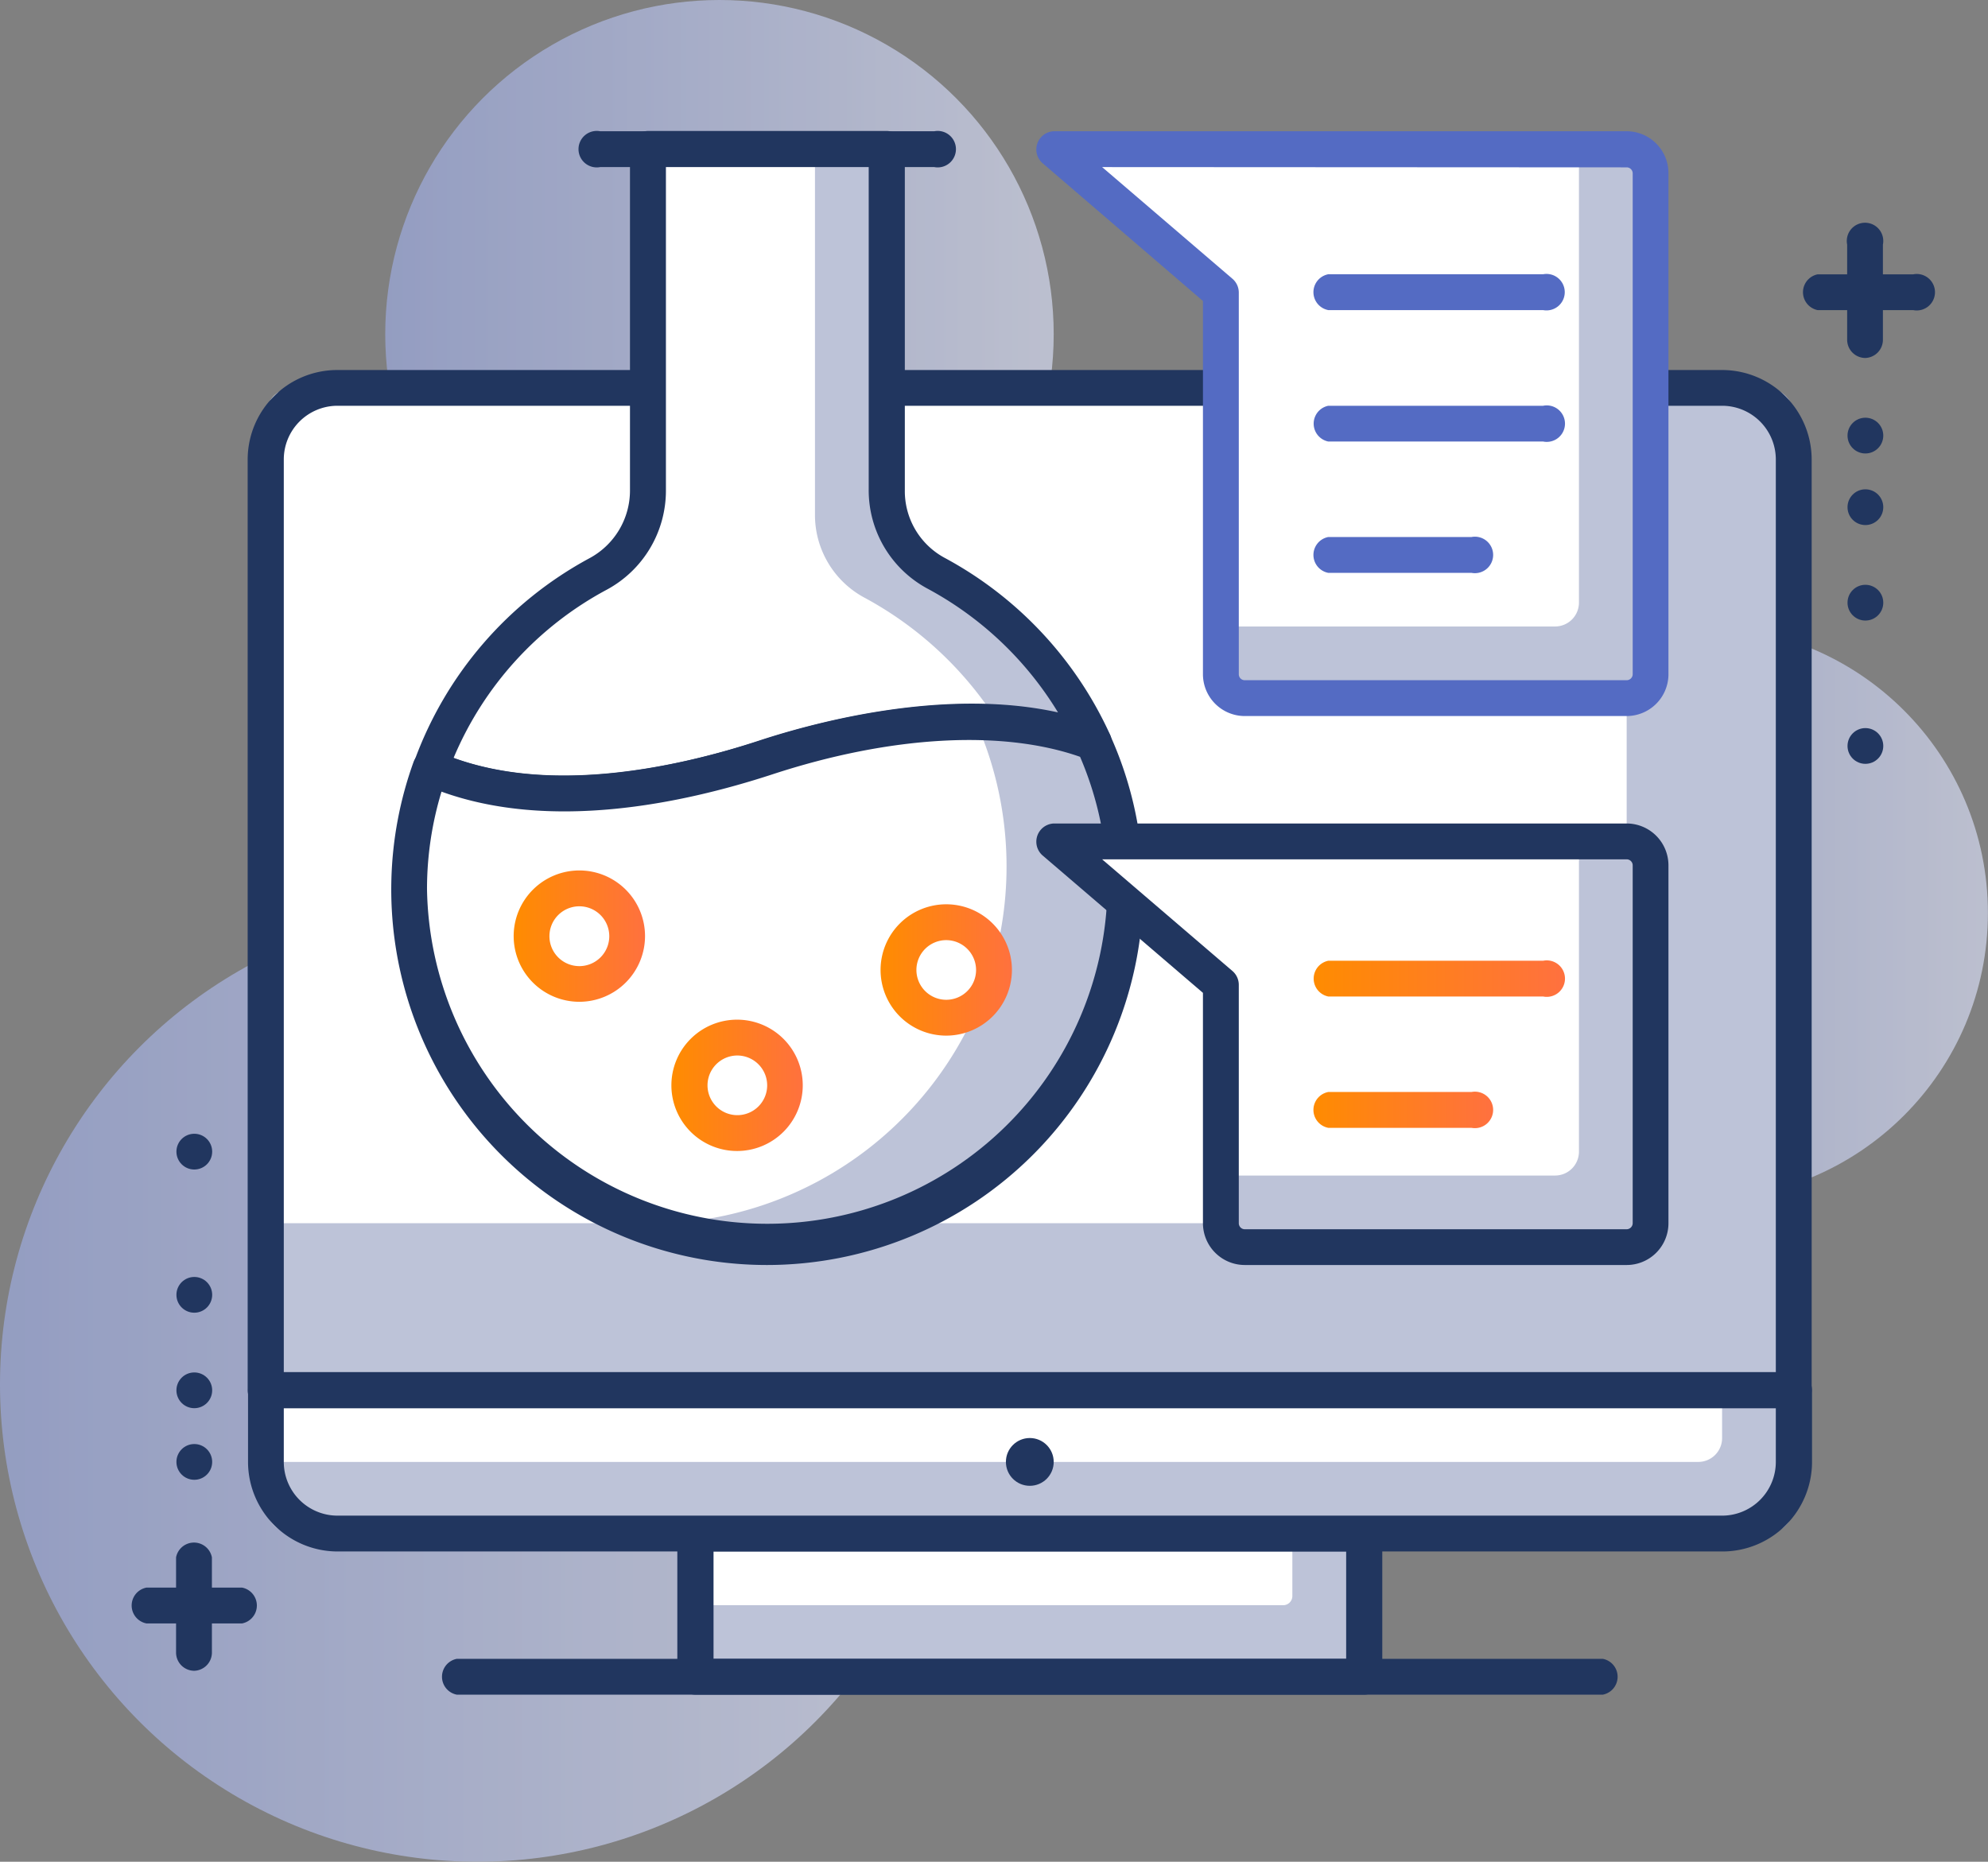 <svg xmlns="http://www.w3.org/2000/svg" xmlns:xlink="http://www.w3.org/1999/xlink" viewBox="0 0 217.93 204.13"><rect x="0" y="0" width="217.93" height="204.13" fill="#808080" stroke="none"/><defs><style>.cls-1{opacity:0.71;}.cls-2{fill:url(#linear-gradient);}.cls-3{fill:url(#linear-gradient-2);}.cls-4{fill:url(#linear-gradient-3);}.cls-5{fill:#bdc3d8;}.cls-6{fill:#fff;}.cls-7{fill:#21365f;}.cls-8{fill:url(#linear-gradient-4);}.cls-9{fill:url(#linear-gradient-5);}.cls-10{fill:url(#linear-gradient-6);}.cls-11{fill:#546bc3;}.cls-12{fill:url(#linear-gradient-7);}.cls-13{fill:url(#linear-gradient-8);}</style><linearGradient id="linear-gradient" x1="42.23" y1="36.64" x2="115.51" y2="36.64" gradientUnits="userSpaceOnUse"><stop offset="0" stop-color="#9ca9dc"></stop><stop offset="0.99" stop-color="#d4d9ef"></stop></linearGradient><linearGradient id="linear-gradient-2" x1="155.12" y1="100.1" x2="217.93" y2="100.1" xlink:href="#linear-gradient"></linearGradient><linearGradient id="linear-gradient-3" x1="0" y1="151.79" x2="104.68" y2="151.79" xlink:href="#linear-gradient"></linearGradient><linearGradient id="linear-gradient-4" x1="56.32" y1="102.65" x2="70.71" y2="102.65" gradientUnits="userSpaceOnUse"><stop offset="0" stop-color="#ff8c00"></stop><stop offset="1" stop-color="#ff713e"></stop></linearGradient><linearGradient id="linear-gradient-5" x1="96.53" y1="106.35" x2="110.93" y2="106.35" xlink:href="#linear-gradient-4"></linearGradient><linearGradient id="linear-gradient-6" x1="73.64" y1="119" x2="88.03" y2="119" xlink:href="#linear-gradient-4"></linearGradient><linearGradient id="linear-gradient-7" x1="143.65" y1="107.3" x2="171.13" y2="107.3" xlink:href="#linear-gradient-4"></linearGradient><linearGradient id="linear-gradient-8" x1="143.65" y1="121.7" x2="163.28" y2="121.7" xlink:href="#linear-gradient-4"></linearGradient></defs><title>Asset 5</title><g id="Layer_2" data-name="Layer 2"><g id="Layer_1-2" data-name="Layer 1"><g class="cls-1"><circle class="cls-2" cx="78.87" cy="36.64" r="36.64"></circle></g><g class="cls-1"><circle class="cls-3" cx="186.52" cy="100.1" r="31.4"></circle></g><g class="cls-1"><circle class="cls-4" cx="52.34" cy="151.79" r="52.34"></circle></g><path class="cls-5" d="M32.15,42.53H193.63a3,3,0,0,1,3,3V152.44a0,0,0,0,1,0,0H29.15a0,0,0,0,1,0,0V45.53A3,3,0,0,1,32.15,42.53Z"></path><path class="cls-6" d="M32.15,42.52H178.32a0,0,0,0,1,0,0v91.6a0,0,0,0,1,0,0H29.15a0,0,0,0,1,0,0V45.52A3,3,0,0,1,32.15,42.52Z"></path><path class="cls-7" d="M196.64,154.41H29.15a2,2,0,0,1-2-2V50.38A9.82,9.82,0,0,1,37,40.57H188.79a9.82,9.82,0,0,1,9.81,9.81V152.44A2,2,0,0,1,196.64,154.41ZM31.11,150.48H194.67V50.38a5.89,5.89,0,0,0-5.88-5.89H37a5.89,5.89,0,0,0-5.89,5.89Z"></path><rect class="cls-5" x="76.25" y="168.14" width="73.28" height="15.7"></rect><path class="cls-6" d="M76.25,168.14h65.42a0,0,0,0,1,0,0V175a1,1,0,0,1-1,1H76.25a0,0,0,0,1,0,0v-7.85A0,0,0,0,1,76.25,168.14Z"></path><path class="cls-7" d="M149.53,185.81H76.25a2,2,0,0,1-2-2V168.14a2,2,0,0,1,2-2h73.28a2,2,0,0,1,2,2v15.71A2,2,0,0,1,149.53,185.81Zm-71.31-3.93h69.35V170.11H78.22Z"></path><path class="cls-5" d="M29.15,152.44H196.63a0,0,0,0,1,0,0v12.7a3,3,0,0,1-3,3H32.15a3,3,0,0,1-3-3v-12.7A0,0,0,0,1,29.15,152.44Z"></path><path class="cls-6" d="M186.17,160.29h-157v-7.85H188.78v5.24A2.61,2.61,0,0,1,186.17,160.29Z"></path><path class="cls-7" d="M188.79,170.11H37a9.83,9.83,0,0,1-9.81-9.82v-7.85a2,2,0,0,1,2-2H196.64a2,2,0,0,1,2,2v7.85A9.83,9.83,0,0,1,188.79,170.11ZM31.11,154.41v5.88A5.89,5.89,0,0,0,37,166.18H188.79a5.89,5.89,0,0,0,5.88-5.89v-5.88Z"></path><path class="cls-7" d="M175.7,185.81H50.08a2,2,0,0,1,0-3.93H175.7a2,2,0,0,1,0,3.93Z"></path><circle class="cls-7" cx="112.89" cy="160.29" r="2.62"></circle><path class="cls-7" d="M102.42,18.32H65.79a2,2,0,1,1,0-3.93h36.63a2,2,0,1,1,0,3.93Z"></path><path class="cls-6" d="M84.1,83c11.23-3.67,25.2-5.7,35.79-1.61a39.46,39.46,0,0,0-17.34-18.55,10.3,10.3,0,0,1-5.36-9.11V16.36H71v37.4a10.4,10.4,0,0,1-5.46,9.17A39.35,39.35,0,0,0,47.19,84.2C57.81,88.92,71.74,87.07,84.1,83Z"></path><path class="cls-5" d="M94.69,65.49a39.46,39.46,0,0,1,14.79,13.83,35.35,35.35,0,0,1,10.41,2.1,39.46,39.46,0,0,0-17.34-18.55,10.3,10.3,0,0,1-5.36-9.11V16.36H89.34v40A10.29,10.29,0,0,0,94.69,65.49Z"></path><path class="cls-7" d="M61.87,89a38.19,38.19,0,0,1-15.48-3,2,2,0,0,1-1-2.47A41.26,41.26,0,0,1,64.63,61.2a8.43,8.43,0,0,0,4.43-7.44V16.36a2,2,0,0,1,2-2H97.19a2,2,0,0,1,2,2v37.4a8.31,8.31,0,0,0,4.32,7.38,41.56,41.56,0,0,1,18.21,19.48,2,2,0,0,1-2.49,2.63C110.61,79.94,98,80.54,84.71,84.9A75.59,75.59,0,0,1,61.87,89ZM49.72,83.11c10.84,3.94,24.23,1.18,33.77-2h0c6-1.94,20.06-5.74,32.49-3a37.53,37.53,0,0,0-14.36-13.6,12.24,12.24,0,0,1-6.39-10.85V18.32H73V53.76a12.34,12.34,0,0,1-6.49,10.9A37.28,37.28,0,0,0,49.72,83.11Z"></path><path class="cls-6" d="M84.1,83c-12.36,4-26.29,5.89-36.91,1.17a39.26,39.26,0,1,0,72.7-2.78C109.3,77.33,95.33,79.36,84.1,83Z"></path><path class="cls-5" d="M119.89,81.42A37.5,37.5,0,0,0,107,79.17a39.17,39.17,0,0,1-35.93,55c-.36,0-.71,0-1.06-.05a39.19,39.19,0,0,0,49.93-52.65Z"></path><path class="cls-7" d="M84.1,138.7A41.18,41.18,0,0,1,45.34,83.53a2,2,0,0,1,1.08-1.13,1.91,1.91,0,0,1,1.57,0c11.12,4.93,25.44,2,35.5-1.25h0c6.71-2.19,23.75-6.73,37.11-1.57a2,2,0,0,1,1.08,1,40.68,40.68,0,0,1,3.64,16.87A41.26,41.26,0,0,1,84.1,138.7ZM48.4,86.8a36.67,36.67,0,0,0-1.59,10.69,37.3,37.3,0,0,0,74.59,0,36.79,36.79,0,0,0-3-14.51c-8.55-3-20.78-2.32-33.72,1.92C74.57,88.21,60.29,91.1,48.4,86.8Z"></path><circle class="cls-6" cx="63.51" cy="102.65" r="5.23"></circle><path class="cls-8" d="M63.52,109.84a7.2,7.2,0,1,1,7.19-7.19A7.21,7.21,0,0,1,63.52,109.84Zm0-10.47a3.28,3.28,0,1,0,3.27,3.28A3.28,3.28,0,0,0,63.52,99.37Z"></path><circle class="cls-6" cx="103.73" cy="106.35" r="5.23"></circle><path class="cls-9" d="M103.73,113.55a7.2,7.2,0,1,1,7.2-7.2A7.21,7.21,0,0,1,103.73,113.55Zm0-10.47a3.27,3.27,0,1,0,3.27,3.27A3.28,3.28,0,0,0,103.73,103.08Z"></path><circle class="cls-6" cx="80.83" cy="119" r="5.23"></circle><path class="cls-10" d="M80.83,126.2A7.2,7.2,0,1,1,88,119,7.2,7.2,0,0,1,80.83,126.2Zm0-10.47A3.27,3.27,0,1,0,84.1,119,3.28,3.28,0,0,0,80.83,115.73Z"></path><path class="cls-5" d="M178.32,136.74H136.45a2.62,2.62,0,0,1-2.62-2.62V108l-18.32-15.7h62.81a2.61,2.61,0,0,1,2.62,2.61v39.25A2.62,2.62,0,0,1,178.32,136.74Z"></path><path class="cls-5" d="M178.32,76.54H136.45a2.62,2.62,0,0,1-2.62-2.61V32.06l-18.32-15.7h62.81A2.61,2.61,0,0,1,180.94,19v55A2.61,2.61,0,0,1,178.32,76.54Z"></path><path class="cls-6" d="M170.47,128.89H133.83V108l-18.32-15.7h57.58v34A2.62,2.62,0,0,1,170.47,128.89Z"></path><path class="cls-6" d="M170.47,68.69H133.83V32.06l-18.32-15.7h57.58V66.07A2.62,2.62,0,0,1,170.47,68.69Z"></path><path class="cls-7" d="M178.32,138.7H136.45a4.59,4.59,0,0,1-4.58-4.58V108.86L114.24,93.75a2,2,0,0,1,1.28-3.46h62.8a4.59,4.59,0,0,1,4.58,4.58v39.25A4.58,4.58,0,0,1,178.32,138.7Zm-57.5-44.48,14.29,12.25a2,2,0,0,1,.69,1.49v26.16a.66.66,0,0,0,.65.66h41.87a.67.67,0,0,0,.66-.66V94.87a.66.66,0,0,0-.66-.65Z"></path><path class="cls-11" d="M178.32,78.51H136.45a4.59,4.59,0,0,1-4.58-4.58V33L114.24,17.85a2,2,0,0,1,1.28-3.46h62.8A4.59,4.59,0,0,1,182.9,19v55A4.59,4.59,0,0,1,178.32,78.51Zm-57.5-60.19,14.29,12.25a2,2,0,0,1,.69,1.49V73.93a.65.65,0,0,0,.65.65h41.87a.66.66,0,0,0,.66-.65V19a.66.66,0,0,0-.66-.65Z"></path><path class="cls-12" d="M169.16,109.26H145.61a2,2,0,0,1,0-3.92h23.55a2,2,0,1,1,0,3.92Z"></path><path class="cls-13" d="M161.31,123.66h-15.7a2,2,0,0,1,0-3.93h15.7a2,2,0,1,1,0,3.93Z"></path><path class="cls-11" d="M169.16,48.41H145.61a2,2,0,0,1,0-3.92h23.55a2,2,0,1,1,0,3.92Z"></path><path class="cls-11" d="M169.16,34H145.61a2,2,0,0,1,0-3.93h23.55a2,2,0,1,1,0,3.93Z"></path><path class="cls-11" d="M161.31,62.81h-15.7a2,2,0,0,1,0-3.93h15.7a2,2,0,1,1,0,3.93Z"></path><path class="cls-7" d="M26.53,178H16.06a2,2,0,0,1,0-3.93H26.53a2,2,0,0,1,0,3.93Z"></path><path class="cls-7" d="M21.3,183.19a2,2,0,0,1-2-2V170.76a2,2,0,0,1,3.93,0v10.47A2,2,0,0,1,21.3,183.19Z"></path><circle class="cls-7" cx="21.3" cy="160.29" r="1.96"></circle><circle class="cls-7" cx="21.3" cy="152.44" r="1.96"></circle><circle class="cls-7" cx="21.3" cy="141.97" r="1.96"></circle><circle class="cls-7" cx="21.3" cy="126.27" r="1.96"></circle><path class="cls-7" d="M209.72,34H199.25a2,2,0,0,1,0-3.92h10.47a2,2,0,1,1,0,3.92Z"></path><path class="cls-7" d="M204.49,39.25a2,2,0,0,1-2-2V26.82a2,2,0,1,1,3.92,0V37.29A2,2,0,0,1,204.49,39.25Z"></path><circle class="cls-7" cx="204.49" cy="47.76" r="1.96"></circle><circle class="cls-7" cx="204.49" cy="55.61" r="1.96"></circle><circle class="cls-7" cx="204.49" cy="66.08" r="1.96"></circle><circle class="cls-7" cx="204.49" cy="81.79" r="1.96"></circle></g></g></svg>